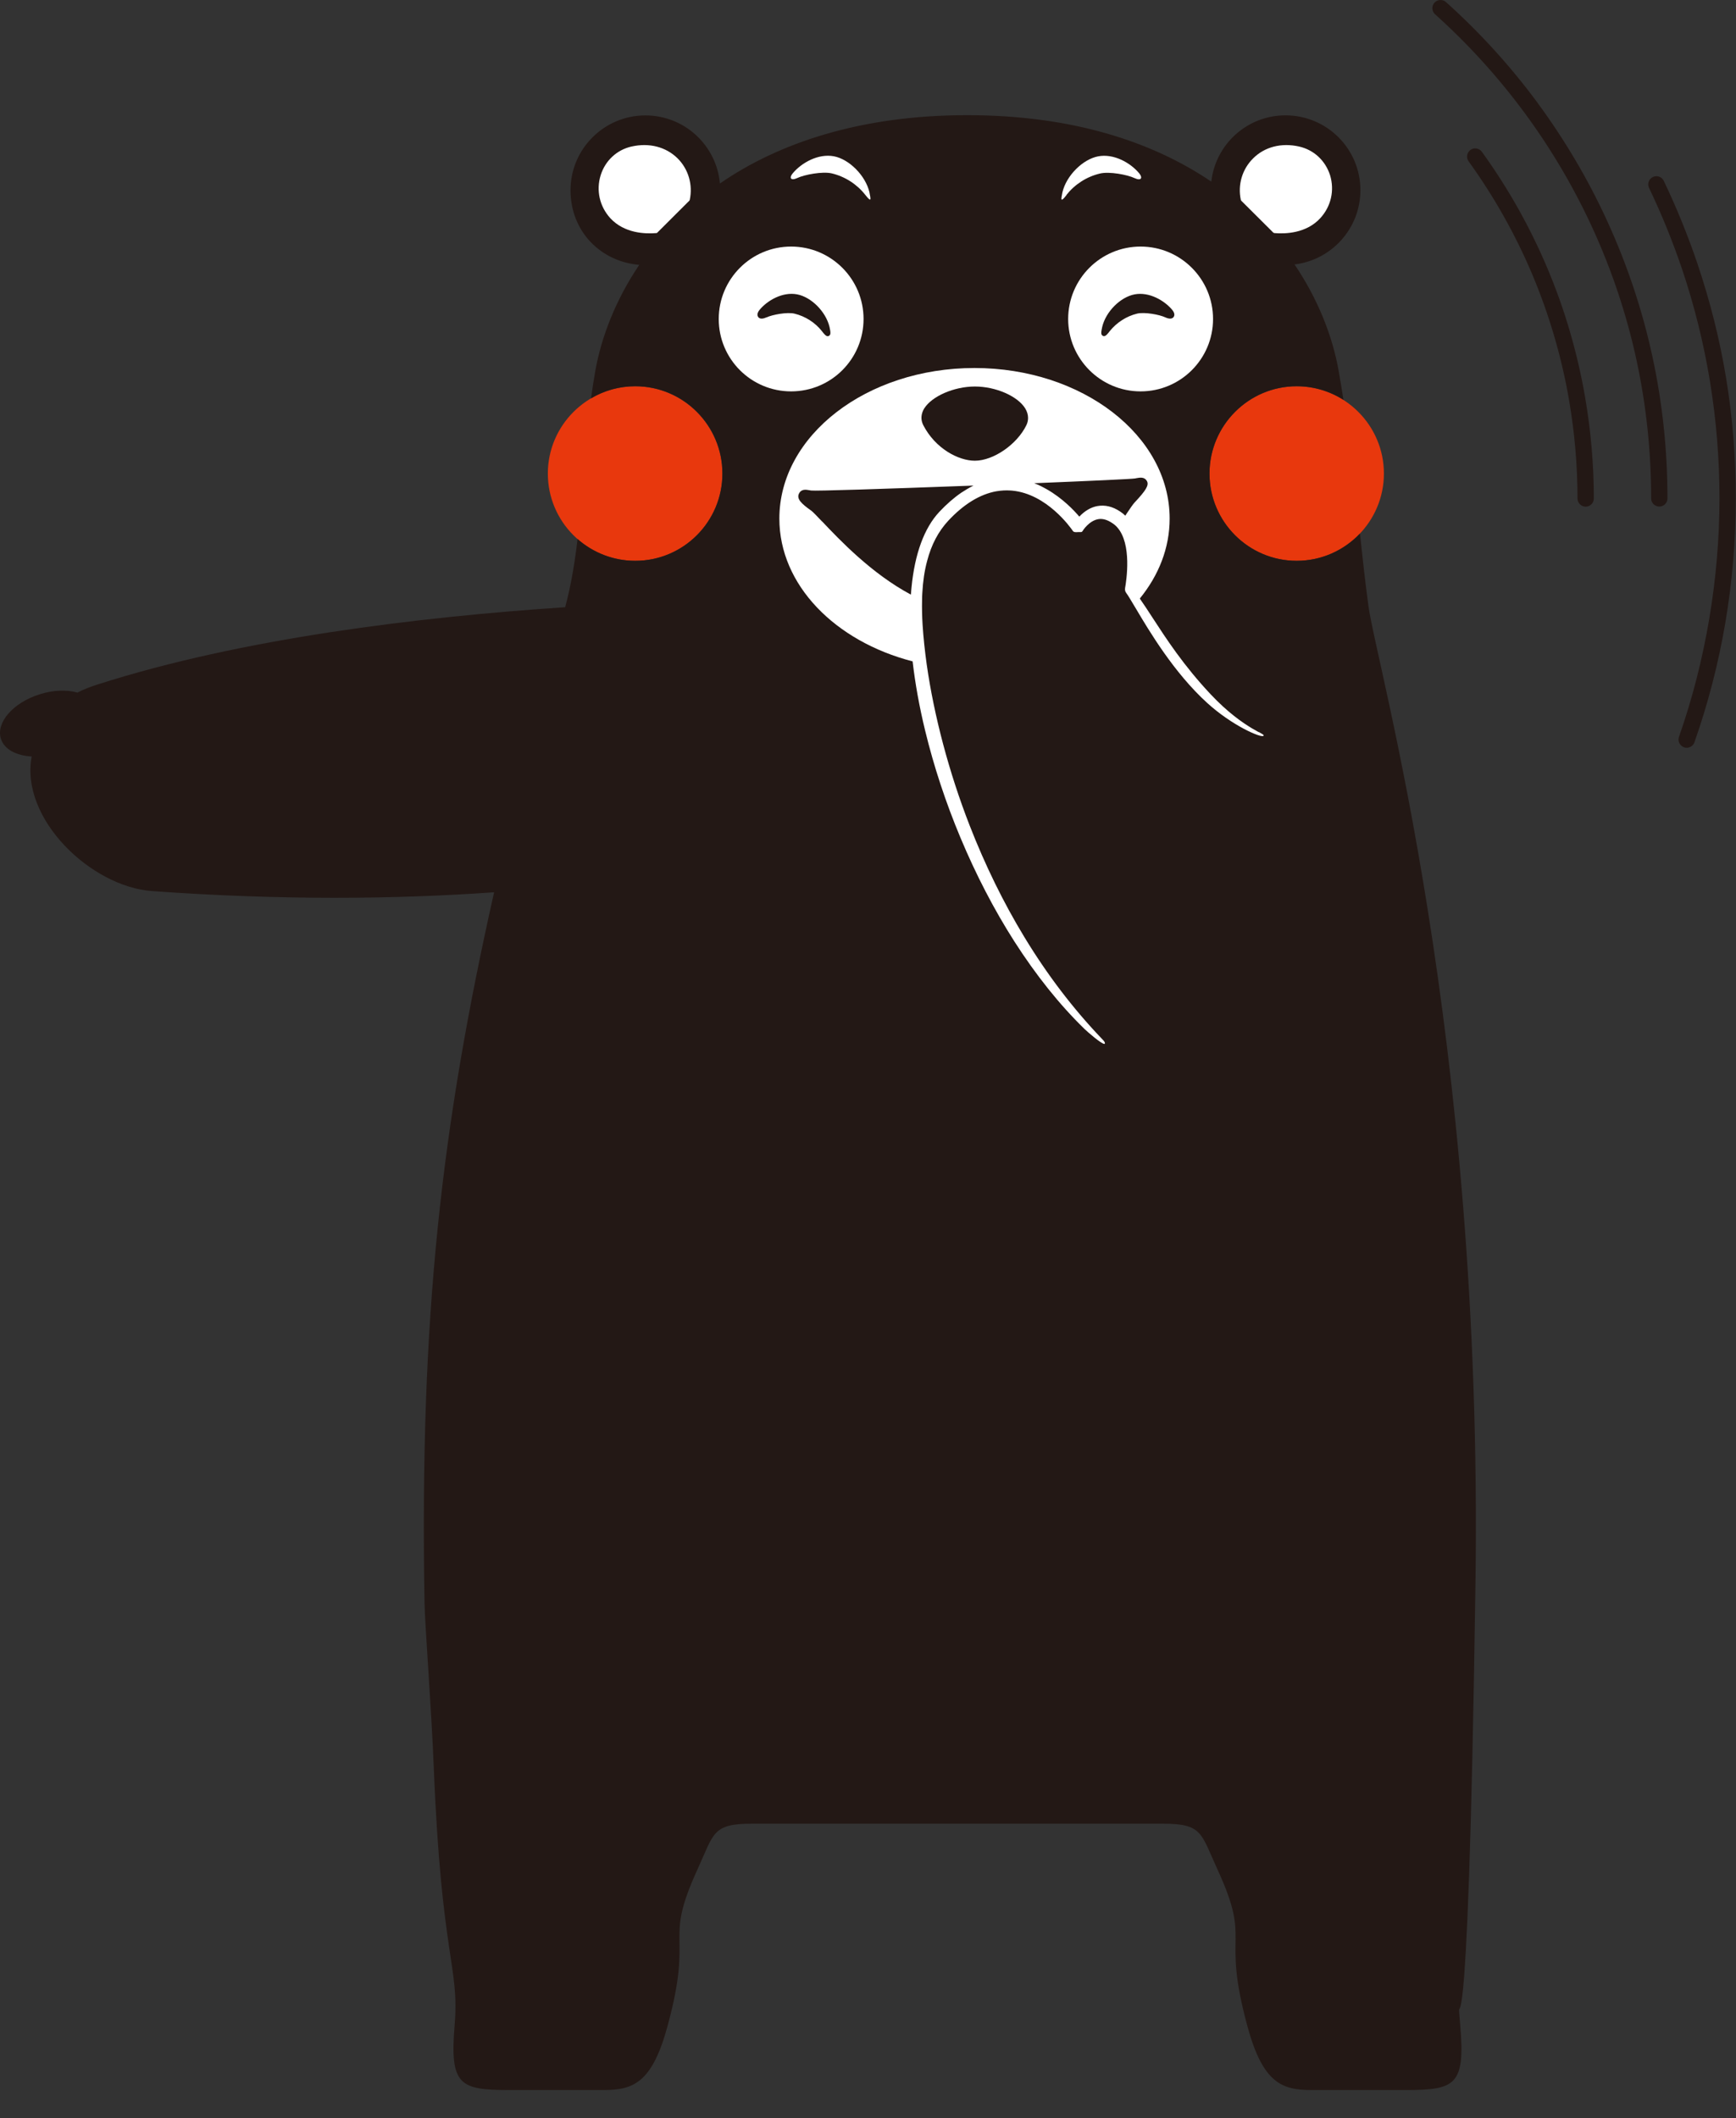 <svg width="50" height="61" viewBox="0 0 50 61" fill="none" xmlns="http://www.w3.org/2000/svg">
<rect x="0" y="0" width="50" height="61" fill="#333333" stroke="none"/>
<path d="M34.835 13.639C34.835 15.025 35.962 16.152 37.346 16.152C38.73 16.152 39.859 15.025 39.859 13.639C39.859 12.252 38.73 11.126 37.346 11.126C35.962 11.126 34.835 12.254 34.835 13.639Z" fill="#E8380D"/>
<path d="M15.779 13.639C15.779 15.025 16.906 16.152 18.295 16.152C19.683 16.152 20.805 15.025 20.805 13.639C20.805 12.252 19.679 11.126 18.295 11.126C16.91 11.126 15.779 12.254 15.779 13.639Z" fill="#E8380D"/>
<path d="M39.166 15.37C38.708 15.851 38.062 16.152 37.346 16.152C35.962 16.152 34.836 15.025 34.836 13.639C34.836 12.252 35.965 11.123 37.346 11.123C37.841 11.123 38.304 11.267 38.694 11.516C38.651 11.235 38.603 10.95 38.553 10.667C38.382 9.707 37.976 8.638 37.285 7.616C38.354 7.488 39.182 6.579 39.182 5.477C39.182 4.287 38.218 3.322 37.025 3.322C35.919 3.322 35.009 4.157 34.888 5.231C33.214 4.097 30.915 3.317 27.851 3.317C24.785 3.317 22.414 4.122 20.735 5.285C20.637 4.186 19.714 3.324 18.589 3.324C17.399 3.324 16.432 4.291 16.432 5.479C16.432 6.667 17.303 7.536 18.412 7.628C17.725 8.645 17.321 9.712 17.148 10.67C17.1 10.939 17.059 11.206 17.023 11.473C17.397 11.251 17.832 11.123 18.297 11.123C19.682 11.123 20.808 12.252 20.808 13.639C20.808 15.025 19.682 16.152 18.297 16.152C17.661 16.152 17.08 15.915 16.635 15.525C16.557 16.184 16.453 16.827 16.288 17.45C16.286 17.461 16.282 17.475 16.279 17.488C12.065 17.769 6.97 18.382 2.822 19.71C2.608 19.778 2.411 19.851 2.231 19.947C1.928 19.862 1.538 19.869 1.141 19.997C0.377 20.236 -0.122 20.811 0.026 21.279C0.122 21.582 0.471 21.764 0.913 21.787C0.573 23.575 2.614 25.536 4.38 25.664C8.108 25.931 11.365 25.901 14.231 25.698C12.717 32.437 12.083 37.892 12.227 46.163C12.234 46.731 12.43 49.281 12.494 50.921C12.715 56.414 13.239 56.626 13.093 58.339C12.952 60.052 13.237 60.195 14.665 60.195H17.378C18.234 60.195 18.783 59.999 19.23 58.339C19.987 55.557 19.091 56.02 20.088 53.842C20.567 52.797 20.514 52.524 21.657 52.524H33.495C34.637 52.524 34.585 52.797 35.066 53.842C36.067 56.022 35.169 55.557 35.923 58.339C36.37 59.999 36.922 60.195 37.778 60.195H40.489C41.917 60.195 42.204 60.052 42.058 58.339C41.914 56.626 42.268 61.493 42.496 45.618C42.724 29.742 39.636 19.142 39.413 17.447C39.321 16.768 39.244 16.075 39.169 15.368" fill="#231815"/>
<path d="M44.559 7.705C44.062 6.53 43.43 5.408 42.68 4.371C42.605 4.266 42.456 4.241 42.352 4.318C42.247 4.393 42.222 4.542 42.299 4.647C43.027 5.655 43.642 6.745 44.126 7.889C44.618 9.055 44.979 10.282 45.193 11.531C45.353 12.462 45.435 13.411 45.435 14.357C45.435 14.487 45.54 14.592 45.67 14.592C45.8 14.592 45.905 14.487 45.905 14.357C45.905 13.386 45.82 12.407 45.656 11.452C45.435 10.165 45.068 8.904 44.559 7.705Z" fill="#231815"/>
<path d="M44.297 2.977C43.517 1.919 42.626 0.938 41.647 0.06C41.551 -0.026 41.401 -0.019 41.314 0.079C41.228 0.174 41.235 0.325 41.333 0.412C42.288 1.269 43.157 2.227 43.916 3.258C44.683 4.298 45.342 5.42 45.878 6.592C46.993 9.037 47.556 11.648 47.556 14.355C47.556 14.485 47.661 14.589 47.791 14.589C47.921 14.589 48.026 14.485 48.026 14.355C48.026 11.579 47.447 8.9 46.304 6.396C45.757 5.194 45.08 4.045 44.295 2.977" fill="#231815"/>
<path d="M47.92 5.208C47.863 5.091 47.722 5.041 47.606 5.098C47.489 5.155 47.439 5.294 47.496 5.413C47.85 6.15 48.167 6.93 48.44 7.73C49.159 9.862 49.524 12.09 49.524 14.357C49.524 16.624 49.131 19.021 48.358 21.221C48.315 21.345 48.381 21.479 48.502 21.523C48.527 21.532 48.554 21.536 48.58 21.536C48.678 21.536 48.769 21.475 48.803 21.379C49.594 19.126 49.993 16.765 49.993 14.357C49.993 11.949 49.619 9.76 48.885 7.579C48.607 6.761 48.281 5.965 47.92 5.21" fill="#231815"/>
<path d="M24.872 9.187C24.872 8.036 23.937 7.101 22.786 7.101C21.634 7.101 20.701 8.036 20.701 9.187C20.701 10.339 21.632 11.272 22.786 11.272C23.939 11.272 24.872 10.339 24.872 9.187ZM22.076 9.139C21.935 9.205 21.869 9.171 21.839 9.133C21.821 9.107 21.784 9.037 21.878 8.923C22.101 8.654 22.537 8.398 22.959 8.478C23.369 8.556 23.787 8.977 23.892 9.418C23.921 9.559 23.939 9.643 23.871 9.675C23.86 9.68 23.848 9.682 23.839 9.682C23.787 9.682 23.739 9.625 23.673 9.538C23.477 9.29 23.196 9.11 22.886 9.034C22.674 8.982 22.245 9.062 22.076 9.142" fill="white"/>
<path d="M22.968 5.125C23.166 5.032 23.691 4.929 23.962 4.995C24.343 5.087 24.685 5.31 24.922 5.613C25.098 5.835 25.088 5.766 25.041 5.536C24.927 5.052 24.454 4.583 24.017 4.501C23.572 4.418 23.091 4.681 22.831 4.993C22.724 5.121 22.769 5.217 22.97 5.125" fill="white"/>
<path d="M30.765 9.187C30.765 10.337 31.7 11.272 32.851 11.272C34.003 11.272 34.938 10.339 34.938 9.187C34.938 8.036 34.003 7.101 32.851 7.101C31.7 7.101 30.765 8.036 30.765 9.187ZM33.761 8.923C33.855 9.037 33.821 9.107 33.8 9.133C33.77 9.171 33.704 9.205 33.56 9.139C33.392 9.06 32.963 8.982 32.753 9.032C32.443 9.107 32.163 9.288 31.962 9.538C31.896 9.625 31.85 9.68 31.798 9.68C31.786 9.68 31.775 9.678 31.766 9.673C31.697 9.641 31.716 9.557 31.745 9.418C31.848 8.977 32.267 8.556 32.68 8.478C33.1 8.4 33.535 8.654 33.761 8.923Z" fill="white"/>
<path d="M30.716 5.613C30.956 5.31 31.296 5.089 31.681 4.998C31.952 4.932 32.475 5.034 32.673 5.128C32.871 5.219 32.917 5.123 32.814 4.995C32.554 4.681 32.073 4.418 31.628 4.503C31.186 4.587 30.714 5.055 30.6 5.538C30.552 5.768 30.547 5.837 30.719 5.616" fill="white"/>
<path d="M37.415 4.22C36.908 4.106 36.425 4.229 36.094 4.56C35.777 4.872 35.645 5.322 35.738 5.757C35.741 5.766 35.745 5.773 35.75 5.78L36.673 6.699C36.673 6.699 36.692 6.711 36.703 6.713C37.022 6.74 37.624 6.722 38.026 6.284C38.338 5.944 38.441 5.484 38.309 5.048C38.174 4.626 37.843 4.316 37.415 4.22Z" fill="white"/>
<path d="M18.189 4.22C17.765 4.316 17.43 4.628 17.3 5.048C17.166 5.481 17.268 5.944 17.578 6.284C17.982 6.722 18.582 6.74 18.906 6.713C18.917 6.713 18.926 6.708 18.933 6.699L19.854 5.78C19.854 5.78 19.866 5.766 19.866 5.757C19.959 5.322 19.829 4.872 19.515 4.56C19.179 4.229 18.698 4.106 18.192 4.22" fill="white"/>
<path d="M36.253 21.087C36.201 21.059 36.135 21.02 36.053 20.973C35.784 20.811 35.362 20.521 34.867 19.994C34.087 19.164 33.592 18.4 33.193 17.787C33.063 17.586 32.944 17.404 32.828 17.239C33.373 16.571 33.688 15.782 33.688 14.936C33.688 12.542 31.17 10.599 28.066 10.599C24.963 10.599 22.447 12.542 22.447 14.936C22.447 16.849 24.055 18.473 26.285 19.048C26.358 19.682 26.477 20.348 26.646 21.043C26.896 22.074 27.239 23.114 27.665 24.131C28.112 25.198 28.632 26.2 29.213 27.11C29.836 28.083 30.513 28.932 31.232 29.632C31.328 29.725 31.72 30.065 31.806 30.065C31.806 30.065 31.818 30.063 31.822 30.058C31.825 30.054 31.827 30.012 31.784 29.969C31.761 29.946 31.74 29.924 31.72 29.901C30.908 29.052 30.162 28.074 29.505 26.991C28.901 25.997 28.37 24.911 27.925 23.768C27.332 22.245 26.901 20.612 26.691 19.137C26.637 18.747 26.596 18.368 26.573 18.006C26.557 17.753 26.552 17.515 26.557 17.29C26.557 17.255 26.557 17.219 26.559 17.185C26.559 17.151 26.561 17.116 26.564 17.084C26.582 16.742 26.627 16.437 26.703 16.156C26.826 15.684 27.026 15.306 27.314 14.995C27.761 14.517 28.226 14.234 28.698 14.149C28.833 14.127 28.967 14.117 29.104 14.127C29.122 14.127 29.14 14.129 29.157 14.131C30.146 14.227 30.826 15.182 30.901 15.292C30.928 15.335 30.999 15.328 31.058 15.324C31.07 15.324 31.081 15.324 31.09 15.324C31.102 15.324 31.111 15.324 31.12 15.324C31.152 15.324 31.163 15.324 31.188 15.283C31.188 15.28 31.362 15.005 31.622 14.954C31.749 14.929 31.886 14.966 32.03 15.062C32.048 15.073 32.064 15.084 32.082 15.098C32.092 15.105 32.098 15.112 32.108 15.119C32.133 15.139 32.155 15.162 32.176 15.185C32.607 15.664 32.443 16.72 32.404 16.938C32.404 16.943 32.404 16.945 32.404 16.945C32.397 16.993 32.408 17.039 32.436 17.075C32.488 17.146 32.566 17.274 32.659 17.433C32.678 17.463 32.694 17.493 32.714 17.524C33.097 18.17 33.811 19.374 34.769 20.245C35.489 20.9 36.313 21.253 36.388 21.194C36.392 21.189 36.395 21.185 36.395 21.18C36.395 21.16 36.352 21.137 36.258 21.084M32.689 13.78C32.7 13.78 32.712 13.775 32.723 13.773C32.837 13.753 32.967 13.727 33.038 13.864C33.093 13.978 33.006 14.124 32.68 14.471C32.632 14.521 32.554 14.637 32.456 14.783C32.44 14.806 32.427 14.829 32.411 14.852C32.388 14.829 32.365 14.808 32.34 14.788C32.34 14.788 32.338 14.786 32.336 14.786C32.31 14.767 32.288 14.749 32.263 14.733C32.046 14.587 31.825 14.535 31.601 14.576C31.419 14.61 31.241 14.715 31.086 14.879C30.924 14.688 30.598 14.348 30.151 14.092C30.096 14.06 30.041 14.033 29.984 14.003C29.921 13.972 29.854 13.942 29.786 13.917C31.41 13.851 32.602 13.796 32.691 13.78M26.618 11.766C26.837 11.413 27.476 11.132 28.078 11.132C28.68 11.132 29.307 11.408 29.526 11.759C29.583 11.851 29.61 11.946 29.61 12.038C29.61 12.108 29.594 12.179 29.562 12.245C29.291 12.802 28.611 13.269 28.078 13.269C27.601 13.269 26.938 12.916 26.593 12.247C26.513 12.092 26.523 11.926 26.618 11.764M23.679 15.021C23.53 14.866 23.414 14.742 23.364 14.706C23.084 14.51 22.938 14.368 23.011 14.218C23.079 14.079 23.207 14.099 23.321 14.12C23.332 14.12 23.346 14.124 23.36 14.127C23.485 14.145 25.364 14.085 28.039 13.985C27.975 14.017 27.911 14.051 27.85 14.088C27.797 14.12 27.743 14.154 27.69 14.188C27.476 14.334 27.264 14.519 27.056 14.74C26.618 15.207 26.347 15.951 26.253 16.92C26.249 16.954 26.247 16.989 26.244 17.02C26.242 17.055 26.24 17.091 26.235 17.125C25.104 16.523 24.178 15.545 23.679 15.018" fill="white"/>
</svg>

